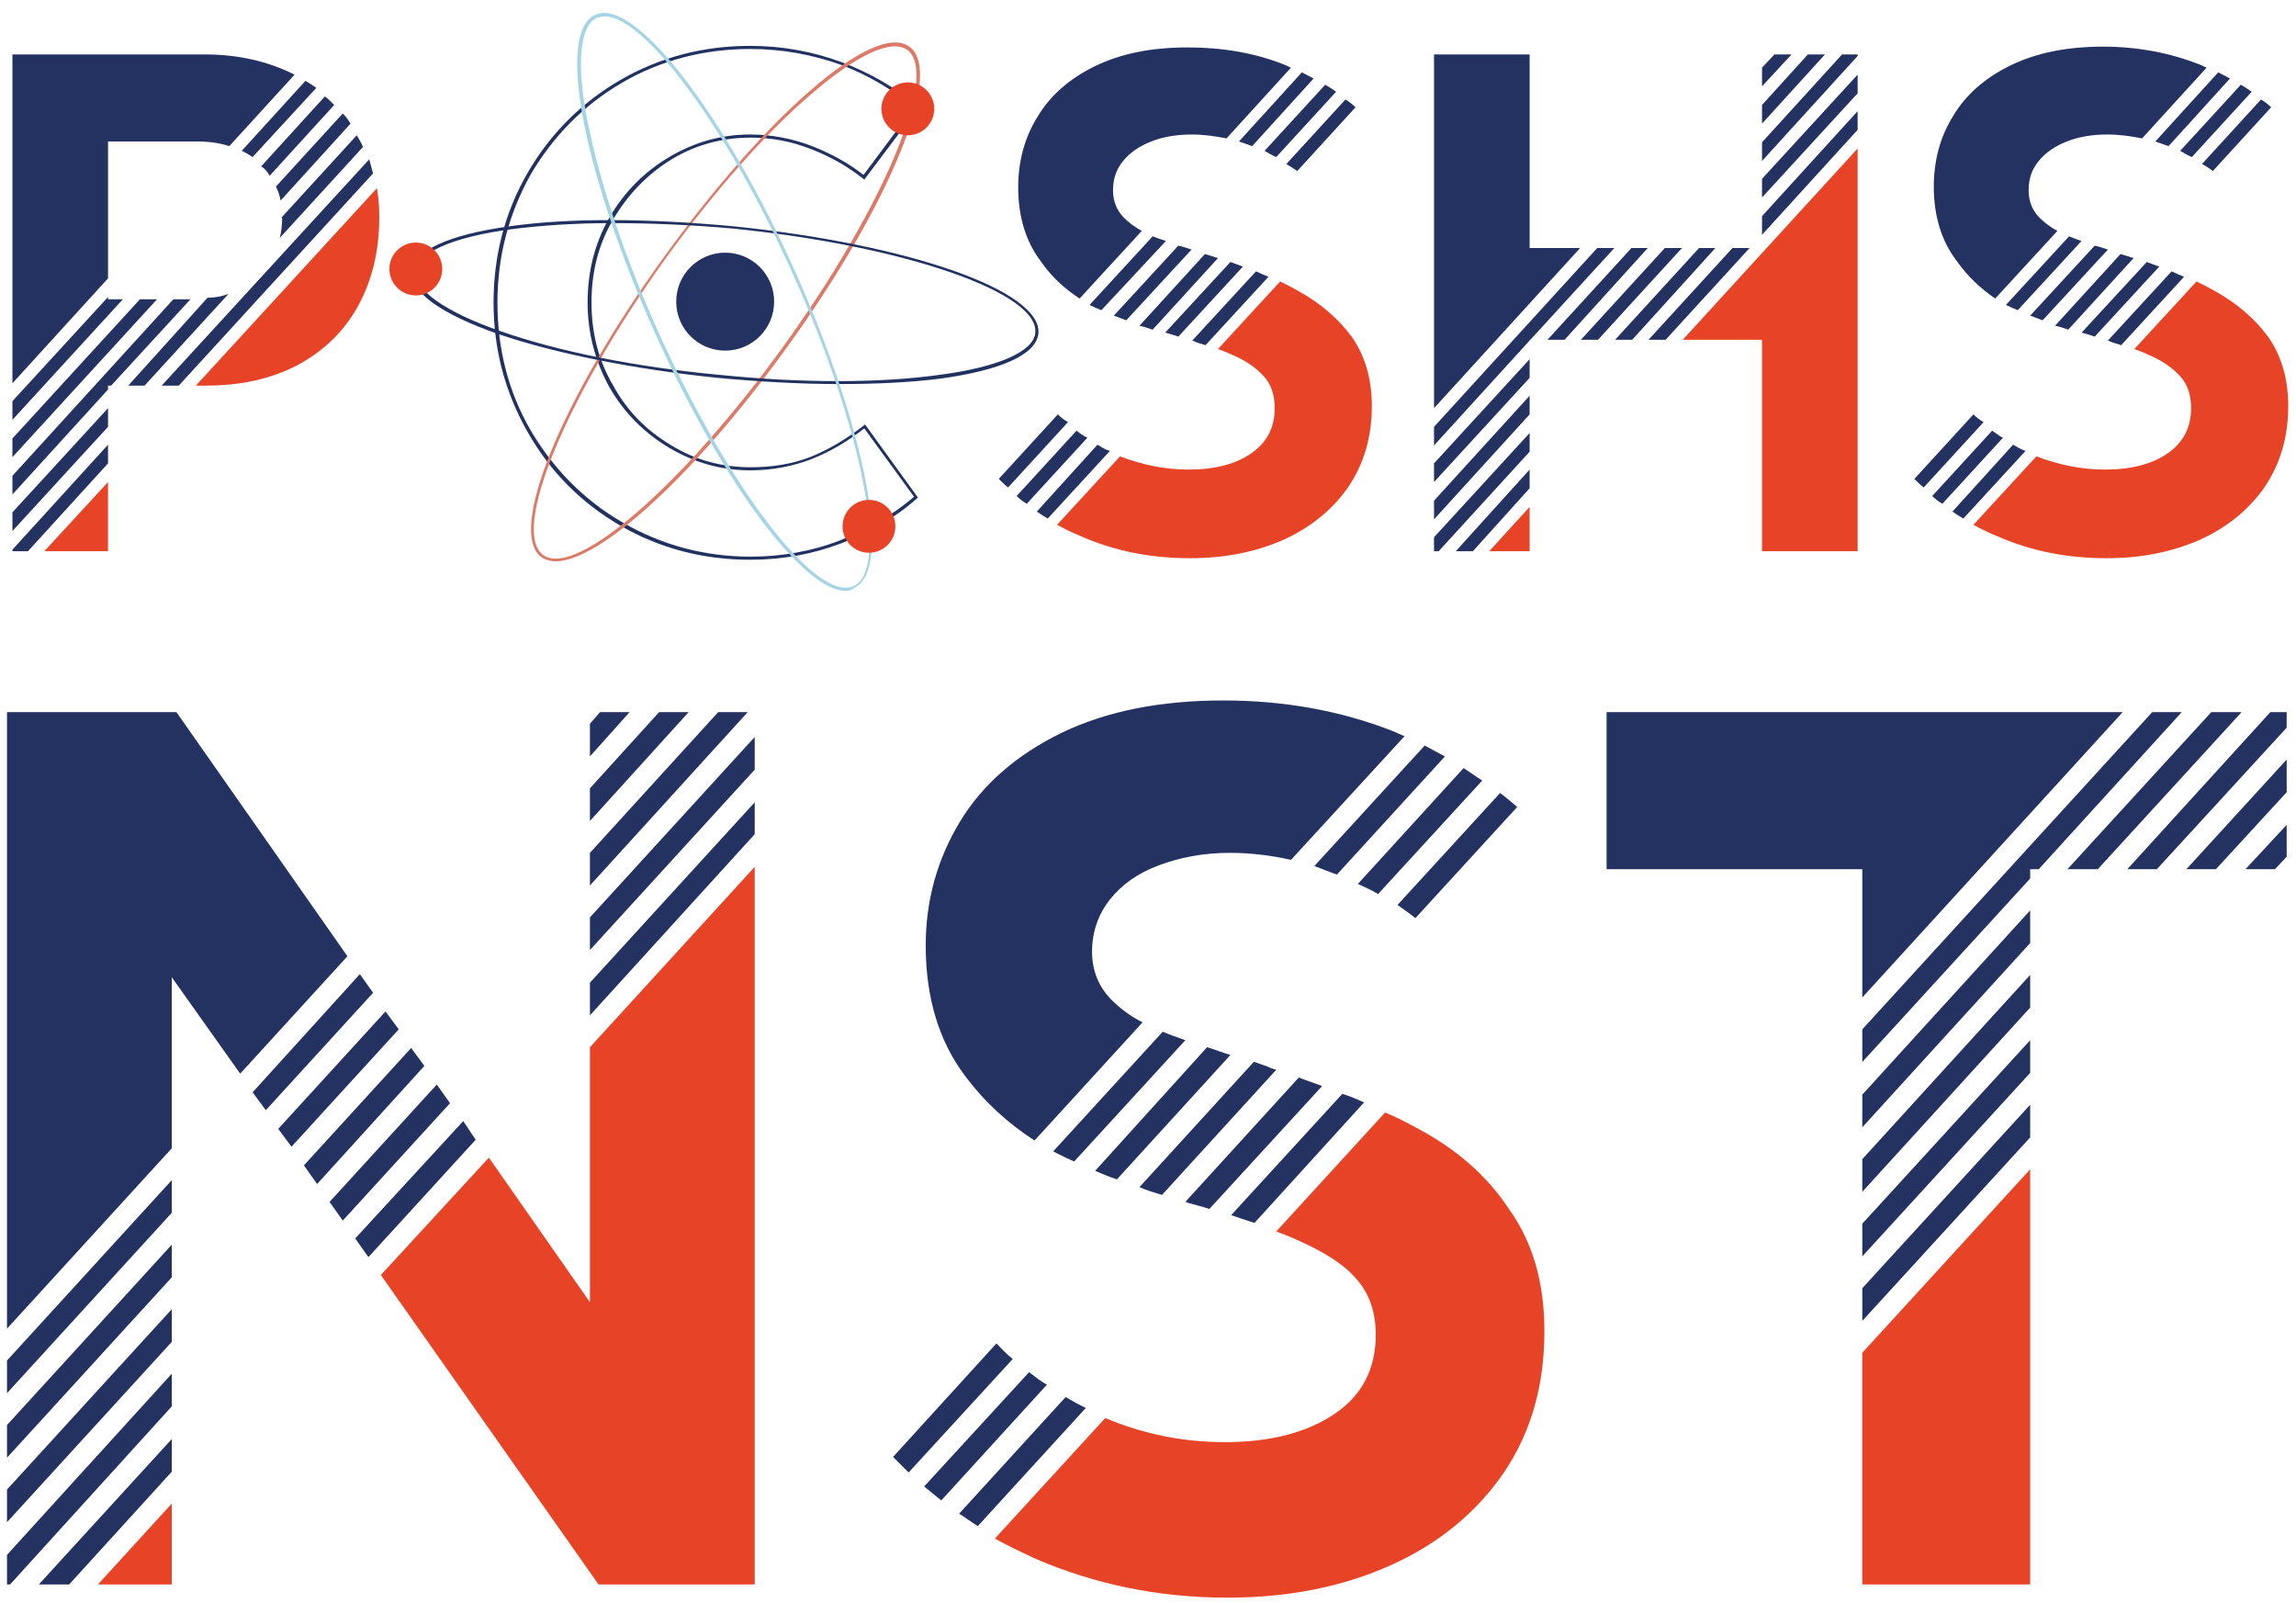<?xml version="1.0" encoding="utf-8"?>
<!-- Generator: Adobe Illustrator 26.0.0, SVG Export Plug-In . SVG Version: 6.00 Build 0)  -->
<svg version="1.1" id="Layer_1" xmlns="http://www.w3.org/2000/svg" xmlns:xlink="http://www.w3.org/1999/xlink" x="0px" y="0px"
	 viewBox="0 0 295.4 206.2" style="enable-background:new 0 0 295.4 206.2;" xml:space="preserve">
<style type="text/css">
	.st0{fill:#233261;}
	.st1{fill:#E74427;}
	.st2{fill:#223260;}
	.st3{fill:#DC7A67;}
	.st4{fill:#A5D4E4;}
</style>
<g>
	<g>
		<path class="st0" d="M18.6,49.6l10.8-11.8c-0.8,0.3-1.7,0.5-2.7,0.5L16.5,49.6H18.6z"/>
		<polygon class="st0" points="13.9,49.6 14.3,49.6 24.5,38.5 22.3,38.5 1.6,61.2 1.6,63.6 13.9,50.1 		"/>
		<polygon class="st0" points="13.9,52.5 1.6,65.9 1.6,68.3 13.9,54.9 		"/>
		<polygon class="st0" points="13.9,57.2 1.6,70.7 1.6,70.9 3.6,70.9 13.9,59.6 		"/>
		<path class="st0" d="M23,49.6l25-27.3c-0.2-0.6-0.3-1.2-0.5-1.8L20.8,49.6H23z"/>
		<polygon class="st0" points="13.9,38.5 13.9,38.2 1.6,51.6 1.6,54 15.8,38.5 		"/>
		<polygon class="st0" points="18,38.5 1.6,56.4 1.6,58.8 20.2,38.5 		"/>
		<path class="st1" d="M25.2,49.6h1.3c4.6,0,8.5-0.9,11.9-2.7c3.3-1.8,5.9-4.3,7.7-7.6c1.8-3.3,2.7-7.1,2.7-11.4
			c0-1.3-0.1-2.5-0.3-3.7L25.2,49.6z"/>
		<path class="st0" d="M13.9,35.8V18.2h11.6c1.4,0,2.8,0.2,4,0.6l8.4-9.2C34.5,7.9,30.7,7,26.3,7H1.6v42.3L13.9,35.8z"/>
		<polygon class="st1" points="5.7,70.9 13.9,70.9 13.9,62 		"/>
		<path class="st0" d="M36.3,28.1c0,0.9-0.1,1.7-0.3,2.5l10.7-11.7c-0.2-0.5-0.5-1-0.8-1.5l-9.7,10.6C36.3,28,36.3,28.1,36.3,28.1z"
			/>
		<path class="st0" d="M31.1,19.4c0.5,0.2,0.9,0.5,1.4,0.8l8.2-8.9c-0.4-0.3-0.9-0.6-1.4-0.9L31.1,19.4
			C31.1,19.4,31.1,19.4,31.1,19.4z"/>
		<path class="st0" d="M36.1,25.8l9-9.9c-0.3-0.5-0.6-0.9-1-1.3L35.5,24C35.8,24.6,36,25.2,36.1,25.8z"/>
		<path class="st0" d="M34.7,22.6l8.3-9.1c-0.4-0.4-0.8-0.8-1.2-1.1l-8.2,9C34.1,21.7,34.4,22.1,34.7,22.6z"/>
	</g>
	<path class="st2" d="M96.5,6.3c4.1,0,7.9,0.7,11.6,2c3.5,1.3,6.7,3.2,9.5,5.5l-6.5,8.7c-1.9-1.5-4.1-2.7-6.6-3.7
		c-2.6-1-5.3-1.5-8-1.5c-3.7,0-7.2,1-10.4,2.9c-3.2,1.9-5.8,4.5-7.7,7.8c-1.9,3.3-2.8,7-2.8,10.9c0,4,1,7.6,2.8,10.9
		c1.9,3.3,4.5,5.9,7.7,7.8c3.2,1.9,6.7,2.9,10.4,2.9c2.8,0,5.4-0.5,7.8-1.4c2.3-0.9,4.6-2.2,6.9-4l6.4,8.8c-2.8,2.4-6,4.2-9.5,5.6
		c-3.6,1.4-7.5,2.1-11.5,2.1c-6,0-11.5-1.5-16.5-4.4c-5-2.9-8.9-6.9-11.8-11.8c-2.9-5-4.3-10.5-4.3-16.5c0-6,1.5-11.5,4.3-16.5
		c2.9-4.9,6.8-8.9,11.8-11.8C84.9,7.8,90.5,6.3,96.5,6.3 M96.5,5.9c-6.1,0-11.7,1.5-16.7,4.4c-5,2.9-9,6.9-11.9,11.9
		c-2.9,5-4.4,10.6-4.4,16.7c0,6.1,1.5,11.6,4.4,16.7c2.9,5.1,6.9,9.1,11.9,12c5,2.9,10.6,4.4,16.7,4.4c4.1,0,8-0.7,11.7-2.1
		c3.7-1.4,7-3.3,9.9-5.9l-6.8-9.4c-2.4,1.9-4.8,3.3-7.1,4.2c-2.3,0.9-4.9,1.3-7.6,1.3c-3.7,0-7.1-0.9-10.2-2.8
		c-3.2-1.9-5.7-4.4-7.5-7.7c-1.9-3.2-2.8-6.8-2.8-10.7c0-3.9,0.9-7.5,2.8-10.7c1.9-3.2,4.4-5.8,7.5-7.7c3.1-1.9,6.6-2.8,10.2-2.8
		c2.7,0,5.3,0.5,7.8,1.5c2.6,1,4.8,2.3,6.8,3.9l7-9.3c-2.9-2.5-6.2-4.4-9.9-5.8C104.5,6.6,100.6,5.9,96.5,5.9L96.5,5.9z"/>
	<g>
		<polygon class="st0" points="199.1,43.7 201.3,43.7 212,31.9 209.9,31.9 		"/>
		<polygon class="st0" points="220.7,31.9 218.6,31.9 207.8,43.7 210,43.7 		"/>
		<polygon class="st0" points="196.8,50.9 184.5,64.4 184.5,66.8 196.8,53.3 		"/>
		<polygon class="st0" points="196.8,46.2 184.5,59.6 184.5,62 196.8,48.6 		"/>
		<polygon class="st0" points="203.4,43.7 205.6,43.7 216.4,31.9 214.2,31.9 		"/>
		<polygon class="st0" points="226.7,30.2 239,16.7 239,14.3 226.7,27.8 		"/>
		<polygon class="st0" points="196.8,55.7 184.5,69.1 184.5,70.9 185.1,70.9 196.8,58.1 		"/>
		<polygon class="st0" points="196.8,43.7 196.9,43.7 207.7,31.9 205.5,31.9 184.5,54.9 184.5,57.3 196.8,43.8 		"/>
		<polygon class="st0" points="226.7,11.1 230.5,7 228.3,7 226.7,8.7 		"/>
		<polygon class="st1" points="191.6,70.9 196.8,70.9 196.8,65.2 		"/>
		<polygon class="st0" points="203.3,31.9 196.8,31.9 196.8,7 184.5,7 184.5,52.5 		"/>
		<polygon class="st0" points="226.7,15.9 234.8,7 232.6,7 226.7,13.5 		"/>
		<polygon class="st0" points="196.8,60.4 187.3,70.9 189.5,70.9 196.8,62.8 		"/>
		<polygon class="st1" points="216.5,43.7 226.7,43.7 226.7,70.9 239,70.9 239,19.1 		"/>
		<polygon class="st0" points="222.9,31.9 212.1,43.7 214.3,43.7 225.1,31.9 		"/>
		<polygon class="st0" points="226.7,25.4 239,12 239,9.6 226.7,23 		"/>
		<polygon class="st0" points="226.7,20.7 239,7.2 239,7 237,7 226.7,18.3 		"/>
	</g>
	<g>
		<path class="st0" d="M143.3,40.6c0.5,0.2,1.1,0.4,1.6,0.6l8.4-9.1c-0.6-0.2-1.2-0.4-1.7-0.5L143.3,40.6z"/>
		<path class="st0" d="M158.3,33.7l-8.4,9.1c0,0,0.1,0,0.1,0c0.6,0.2,1.1,0.3,1.6,0.5l8.3-9C159.4,34.1,158.9,33.9,158.3,33.7z"/>
		<path class="st0" d="M155.1,44.4l8.1-8.8c-0.5-0.2-1-0.4-1.6-0.7l-8.2,8.9C154,44.1,154.5,44.2,155.1,44.4z"/>
		<path class="st0" d="M136.1,53.3l-7.6,8.3c0.4,0.4,0.8,0.8,1.2,1.1l7.7-8.4C136.9,54,136.5,53.7,136.1,53.3z"/>
		<path class="st0" d="M148.3,42.4l8.4-9.2c-0.2-0.1-0.4-0.1-0.6-0.2l-1-0.3c0,0,0,0-0.1,0l-8.4,9.2C147.1,42,147.7,42.2,148.3,42.4
			z"/>
		<path class="st0" d="M148.3,30.4l-8.1,8.8c0.1,0.1,0.3,0.2,0.4,0.2c0.3,0.2,0.7,0.3,1.1,0.5L150,31
			C149.4,30.8,148.8,30.6,148.3,30.4z"/>
		<path class="st0" d="M164.2,20.2l7.7-8.4c-0.4-0.3-0.9-0.6-1.4-0.9l-7.8,8.5C163.2,19.7,163.7,20,164.2,20.2z"/>
		<path class="st0" d="M161.1,18.8l7.9-8.7c-0.5-0.3-1-0.5-1.5-0.8l-8.1,8.9C160,18.4,160.6,18.6,161.1,18.8z"/>
		<path class="st0" d="M138.9,38.4l8-8.7c-0.9-0.5-1.6-1-2.3-1.7c-0.9-0.9-1.4-2.1-1.4-3.5c0-1.5,0.4-2.7,1.3-3.8
			c0.9-1.1,2.1-1.9,3.6-2.5c1.5-0.6,3.3-0.9,5.2-0.9c1.5,0,3,0.2,4.5,0.5l8.3-9.1c-0.3-0.1-0.6-0.3-0.9-0.4
			c-3.8-1.5-7.9-2.2-12.4-2.2c-4.7,0-8.6,0.8-11.9,2.4c-3.3,1.6-5.8,3.8-7.4,6.5c-1.7,2.7-2.5,5.8-2.5,9.1c0,3.8,1,7,2.9,9.5
			C135.2,35.5,136.9,37.1,138.9,38.4z"/>
		<path class="st1" d="M167,37.4c-0.7-0.4-1.5-0.8-2.3-1.2l-8,8.7c0.6,0.2,1.1,0.4,1.5,0.6c2,0.8,3.4,1.8,4.4,2.9
			c1,1.1,1.4,2.5,1.4,4.1c0,2.5-1,4.4-3,5.8c-2,1.4-4.7,2.1-8.1,2.1c-3,0-5.9-0.6-8.8-1.7l-8.1,8.8c0.9,0.5,1.9,1,2.9,1.4
			c4.5,2,9.2,2.9,14.2,2.9c4.5,0,8.5-0.8,12.1-2.4c3.5-1.6,6.3-3.9,8.3-6.8c2-3,3-6.4,3-10.4c0-3.5-0.9-6.5-2.6-8.9
			C172.2,41,169.9,39,167,37.4z"/>
		<path class="st0" d="M138.5,55.4l-7.7,8.4c0.4,0.4,0.8,0.7,1.3,1l7.8-8.5C139.4,56.1,138.9,55.7,138.5,55.4z"/>
		<path class="st0" d="M141.2,57.2l-7.8,8.6c0.4,0.3,0.9,0.6,1.4,0.9l8-8.7C142.1,57.8,141.7,57.5,141.2,57.2z"/>
		<path class="st0" d="M166.9,22l7.5-8.2c-0.4-0.4-0.8-0.7-1.3-1l-7.6,8.3C166,21.4,166.5,21.7,166.9,22z"/>
	</g>
	<g>
		<path class="st0" d="M261.2,40.6c0.5,0.2,1.1,0.4,1.6,0.6l8.4-9.1c-0.6-0.2-1.2-0.4-1.7-0.5L261.2,40.6z"/>
		<path class="st0" d="M276.2,33.7l-8.4,9.1c0,0,0.1,0,0.1,0c0.6,0.2,1.1,0.3,1.6,0.5l8.3-9C277.3,34.1,276.7,33.9,276.2,33.7z"/>
		<path class="st0" d="M272.9,44.4l8.1-8.8c-0.5-0.2-1-0.4-1.6-0.7l-8.2,8.9C271.8,44.1,272.4,44.2,272.9,44.4z"/>
		<path class="st0" d="M253.9,53.3l-7.6,8.3c0.4,0.4,0.8,0.8,1.2,1.1l7.7-8.4C254.7,54,254.3,53.7,253.9,53.3z"/>
		<path class="st0" d="M266.1,42.4l8.4-9.2c-0.2-0.1-0.4-0.1-0.6-0.2l-1-0.3c0,0,0,0-0.1,0l-8.4,9.2C265,42,265.5,42.2,266.1,42.4z"
			/>
		<path class="st0" d="M266.2,30.4l-8.1,8.8c0.1,0.1,0.3,0.2,0.4,0.2c0.3,0.2,0.7,0.3,1.1,0.5l8.2-8.9
			C267.2,30.8,266.7,30.6,266.2,30.4z"/>
		<path class="st0" d="M282,20.2l7.7-8.4c-0.4-0.3-0.9-0.6-1.4-0.9l-7.8,8.5C281,19.7,281.5,20,282,20.2z"/>
		<path class="st0" d="M279,18.8l7.9-8.7c-0.5-0.3-1-0.5-1.5-0.8l-8.1,8.9C277.9,18.4,278.4,18.6,279,18.8z"/>
		<path class="st0" d="M256.7,38.4l8-8.7c-0.9-0.5-1.6-1-2.3-1.7c-0.9-0.9-1.4-2.1-1.4-3.5c0-1.5,0.4-2.7,1.3-3.8
			c0.9-1.1,2.1-1.9,3.6-2.5c1.5-0.6,3.3-0.9,5.2-0.9c1.5,0,3,0.2,4.5,0.5l8.3-9.1c-0.3-0.1-0.6-0.3-0.9-0.4C279.2,6.8,275,6,270.6,6
			c-4.7,0-8.6,0.8-11.9,2.4c-3.3,1.6-5.8,3.8-7.4,6.5c-1.7,2.7-2.5,5.8-2.5,9.1c0,3.8,1,7,2.9,9.5C253.1,35.5,254.8,37.1,256.7,38.4
			z"/>
		<path class="st1" d="M284.9,37.4c-0.7-0.4-1.5-0.8-2.3-1.2l-8,8.7c0.6,0.2,1.1,0.4,1.5,0.6c2,0.8,3.4,1.8,4.4,2.9
			c1,1.1,1.4,2.5,1.4,4.1c0,2.5-1,4.4-3,5.8c-2,1.4-4.7,2.1-8.1,2.1c-3,0-5.9-0.6-8.8-1.7l-8.1,8.8c0.9,0.5,1.9,1,2.9,1.4
			c4.5,2,9.2,2.9,14.2,2.9c4.5,0,8.5-0.8,12.1-2.4c3.5-1.6,6.3-3.9,8.3-6.8c2-3,3-6.4,3-10.4c0-3.5-0.9-6.5-2.6-8.9
			C290.1,41,287.8,39,284.9,37.4z"/>
		<path class="st0" d="M256.3,55.4l-7.7,8.4c0.4,0.4,0.8,0.7,1.3,1l7.8-8.5C257.2,56.1,256.8,55.7,256.3,55.4z"/>
		<path class="st0" d="M259,57.2l-7.8,8.6c0.4,0.3,0.9,0.6,1.4,0.9l8-8.7C260,57.8,259.5,57.5,259,57.2z"/>
		<path class="st0" d="M284.7,22l7.5-8.2c-0.4-0.4-0.8-0.7-1.3-1l-7.6,8.3C283.9,21.4,284.3,21.7,284.7,22z"/>
	</g>
	<g>
		<polygon class="st0" points="32.5,140.5 34.2,142.8 48,127.7 46.3,125.3 		"/>
		<polygon class="st0" points="22.1,160.1 0.9,183.3 0.9,187.5 22.1,164.3 		"/>
		<polygon class="st0" points="35.8,145.2 37.5,147.5 51.3,132.4 49.6,130.1 		"/>
		<polygon class="st0" points="22.1,168.4 0.9,191.6 0.9,195.8 22.1,172.6 		"/>
		<polygon class="st0" points="22.1,151.8 0.9,175 0.9,179.2 22.1,156 		"/>
		<polygon class="st0" points="57.9,141.9 56.2,139.5 42.4,154.6 44.1,157 		"/>
		<polygon class="st0" points="75.9,130.6 97.1,107.3 97.1,103.2 75.9,126.4 		"/>
		<polygon class="st0" points="39.1,149.9 40.8,152.3 54.6,137.1 52.9,134.8 		"/>
		<polygon class="st0" points="22.1,176.7 0.9,200 0.9,203.8 1.3,203.8 22.1,180.9 		"/>
		<polygon class="st0" points="22.1,147.7 22.1,125.7 30.9,138.1 44.7,123 22.7,91.6 0.9,91.6 0.9,170.9 		"/>
		<polygon class="st0" points="75.9,97.3 81,91.6 77.2,91.6 75.9,93.1 		"/>
		<polygon class="st1" points="12.6,203.8 22.1,203.8 22.1,193.4 		"/>
		<polygon class="st1" points="75.9,134.7 75.9,167.5 62.9,148.9 49,164 77,203.8 97.1,203.8 97.1,111.5 		"/>
		<polygon class="st0" points="22.1,185.1 5,203.8 8.9,203.8 22.1,189.3 		"/>
		<polygon class="st0" points="75.9,122.2 97.1,99 97.1,94.8 75.9,118 		"/>
		<polygon class="st0" points="75.9,105.6 88.6,91.6 84.8,91.6 75.9,101.4 		"/>
		<polygon class="st0" points="59.6,144.2 45.7,159.3 47.4,161.7 61.2,146.6 		"/>
		<polygon class="st0" points="75.9,113.9 96.2,91.6 92.4,91.6 75.9,109.7 		"/>
	</g>
	<g>
		<path class="st0" d="M140.9,150.6c0.9,0.4,1.9,0.8,2.8,1.1l14.6-16c-1-0.3-2-0.7-3-1L140.9,150.6z"/>
		<path class="st0" d="M167.1,138.6l-14.6,16c0.1,0,0.2,0,0.3,0.1c1,0.3,1.9,0.5,2.8,0.8l14.5-15.8
			C169.1,139.3,168.1,139,167.1,138.6z"/>
		<path class="st0" d="M161.4,157.3l14.1-15.5c-0.9-0.4-1.8-0.8-2.8-1.1l-14.3,15.6C159.5,156.7,160.5,157,161.4,157.3z"/>
		<path class="st0" d="M128.2,172.8l-13.3,14.6c0.7,0.7,1.3,1.3,2,2l13.4-14.6C129.5,174.2,128.9,173.5,128.2,172.8z"/>
		<path class="st0" d="M149.5,153.7l14.7-16.1c-0.4-0.1-0.7-0.2-1.1-0.4l-1.7-0.6c0,0-0.1,0-0.1,0l-14.7,16.1
			C147.5,153.1,148.5,153.4,149.5,153.7z"/>
		<path class="st0" d="M149.6,132.7l-14.1,15.4c0.3,0.1,0.5,0.3,0.8,0.4c0.6,0.3,1.2,0.6,1.9,0.9l14.3-15.6
			C151.4,133.4,150.5,133.1,149.6,132.7z"/>
		<path class="st0" d="M177.3,115l13.4-14.6c-0.8-0.5-1.6-1.1-2.4-1.6l-13.6,14.9C175.6,114.1,176.5,114.5,177.3,115z"/>
		<path class="st0" d="M172,112.5l13.9-15.2c-0.9-0.5-1.7-0.9-2.6-1.4l-14.2,15.5C170.1,111.8,171,112.1,172,112.5z"/>
		<path class="st0" d="M133.1,146.7l13.9-15.2c-1.6-0.8-2.9-1.8-4-2.9c-1.6-1.6-2.5-3.7-2.5-6.2c0-2.5,0.8-4.8,2.3-6.7
			c1.5-1.9,3.6-3.4,6.3-4.4c2.7-1,5.7-1.6,9.1-1.6c2.6,0,5.2,0.3,7.9,0.9l14.6-15.9c-0.5-0.2-1.1-0.5-1.6-0.7
			c-6.7-2.6-13.9-3.9-21.7-3.9c-8.2,0-15.1,1.4-20.9,4.2c-5.7,2.8-10.1,6.6-13,11.4c-2.9,4.8-4.4,10.1-4.4,15.9
			c0,6.7,1.7,12.3,5,16.7C126.7,141.8,129.7,144.5,133.1,146.7z"/>
		<path class="st1" d="M182.3,145.1c-1.3-0.7-2.6-1.4-4.1-2l-14,15.3c1,0.4,1.9,0.7,2.7,1.1c3.4,1.5,6,3.1,7.6,5
			c1.7,1.9,2.5,4.3,2.5,7.2c0,4.3-1.7,7.7-5.2,10.1c-3.5,2.4-8.2,3.7-14.2,3.7c-5.3,0-10.4-1-15.4-3.1l-14.2,15.5
			c1.6,0.9,3.3,1.7,5,2.5c7.8,3.4,16.1,5.1,24.9,5.1c7.9,0,14.9-1.4,21.1-4.2c6.2-2.8,11-6.8,14.5-11.9c3.5-5.2,5.2-11.2,5.2-18.2
			c0-6.2-1.5-11.4-4.5-15.6C191.4,151.3,187.4,147.8,182.3,145.1z"/>
		<path class="st0" d="M132.4,176.5l-13.5,14.7c0.7,0.6,1.5,1.2,2.2,1.8l13.6-14.9C133.9,177.7,133.2,177.1,132.4,176.5z"/>
		<path class="st0" d="M137.1,179.7l-13.7,15c0.8,0.5,1.6,1.1,2.4,1.6l13.9-15.2C138.8,180.7,138,180.2,137.1,179.7z"/>
		<path class="st0" d="M182.1,118.1l13.1-14.3c-0.7-0.6-1.4-1.2-2.2-1.8l-13.2,14.4C180.6,117,181.4,117.5,182.1,118.1z"/>
	</g>
	<g>
		<polygon class="st0" points="261.2,125.4 239.6,149.1 239.6,153.3 261.2,129.6 		"/>
		<polygon class="st0" points="261.2,142.1 239.6,165.7 239.6,169.9 261.2,146.3 		"/>
		<polygon class="st0" points="261.2,133.8 239.6,157.4 239.6,161.6 261.2,138 		"/>
		<polygon class="st0" points="261.2,117.1 239.6,140.8 239.6,145 261.2,121.3 		"/>
		<polygon class="st0" points="292.7,111.8 294.2,110.2 294.2,106.1 288.9,111.8 		"/>
		<polygon class="st0" points="277.5,111.8 294.2,93.6 294.2,91.6 292.1,91.6 273.7,111.8 		"/>
		<polygon class="st0" points="239.6,128.3 273.1,91.6 206.7,91.6 206.7,111.8 239.6,111.8 		"/>
		<polygon class="st1" points="239.6,174 239.6,203.8 261.2,203.8 261.2,150.4 		"/>
		<polygon class="st0" points="285.1,111.8 294.2,101.9 294.2,97.7 281.3,111.8 		"/>
		<polygon class="st0" points="269.9,111.8 288.4,91.6 284.5,91.6 266,111.8 		"/>
		<polygon class="st0" points="239.6,136.6 261.2,113 261.2,111.8 262.3,111.8 280.7,91.6 276.9,91.6 239.6,132.4 		"/>
	</g>
	<circle class="st0" cx="93.3" cy="38.8" r="6.3"/>
	<g>
		<path class="st3" d="M71.5,72.2c-0.7,0-1.3-0.2-1.8-0.5l0,0c-4.5-3.2,2.4-20.2,15.7-38.6c6.3-8.7,13-16.4,18.9-21.5
			c6-5.2,10.5-7.2,12.7-5.6c4.5,3.2-2.4,20.2-15.7,38.6C89.5,61,77.2,72.2,71.5,72.2z M69.9,71.4c4.2,3,18.1-9.1,31-27
			c12.9-17.9,20-35,15.8-38c-2-1.4-6.4,0.6-12.2,5.6C98.6,17,91.9,24.6,85.6,33.3C72.7,51.3,65.7,68.3,69.9,71.4L69.9,71.4z"/>
	</g>
	<g>
		<path class="st2" d="M107.9,49.4c-4.9,0-10.2-0.3-15.6-0.8c-10.7-1.1-20.7-3.1-28.1-5.6c-7.5-2.6-11.5-5.5-11.2-8.1
			c0.3-2.7,4.7-4.7,12.6-5.8c7.8-1.1,17.9-1,28.7,0c22.6,2.3,39.8,8.3,39.3,13.8l0,0c-0.3,2.7-4.7,4.7-12.6,5.8
			C117.1,49.2,112.7,49.4,107.9,49.4z M78.7,28.7c-4.8,0-9.2,0.3-13,0.8c-7.5,1-12,3-12.2,5.4c-0.2,2.4,3.7,5.2,10.9,7.7
			c7.4,2.6,17.3,4.6,28,5.6c10.7,1.1,20.8,1.1,28.6,0c7.5-1,12-3,12.2-5.4c0.5-5.2-17-11.2-38.9-13.4C88.8,28.9,83.6,28.7,78.7,28.7
			z"/>
	</g>
	<g>
		<path class="st4" d="M108.8,76c-5.4,0-15.8-13.8-24.5-33.1c-4.4-9.8-7.7-19.5-9.2-27.2c-1.5-7.8-1-12.7,1.5-13.8l0.1,0.2l-0.1-0.2
			c2.4-1.1,6.4,1.7,11.3,8c4.8,6.2,9.9,15,14.3,24.8c9.3,20.7,12.7,38.7,7.7,40.9C109.6,75.9,109.2,76,108.8,76z M77.8,2.1
			c-0.3,0-0.7,0.1-1,0.2c-2.2,1-2.7,5.9-1.2,13.3c1.5,7.7,4.7,17.3,9.1,27.1c8.5,18.8,18.9,32.9,24.1,32.9c0.4,0,0.7-0.1,1-0.2
			c4.7-2.1,1.2-20.3-7.9-40.4c-4.4-9.8-9.5-18.6-14.3-24.8C83.6,5,80.1,2.1,77.8,2.1z"/>
	</g>
	<circle class="st1" cx="111.8" cy="67.7" r="3.4"/>
	<circle class="st1" cx="116.8" cy="14" r="3.4"/>
	<circle class="st1" cx="53.5" cy="34.6" r="3.4"/>
</g>
</svg>
